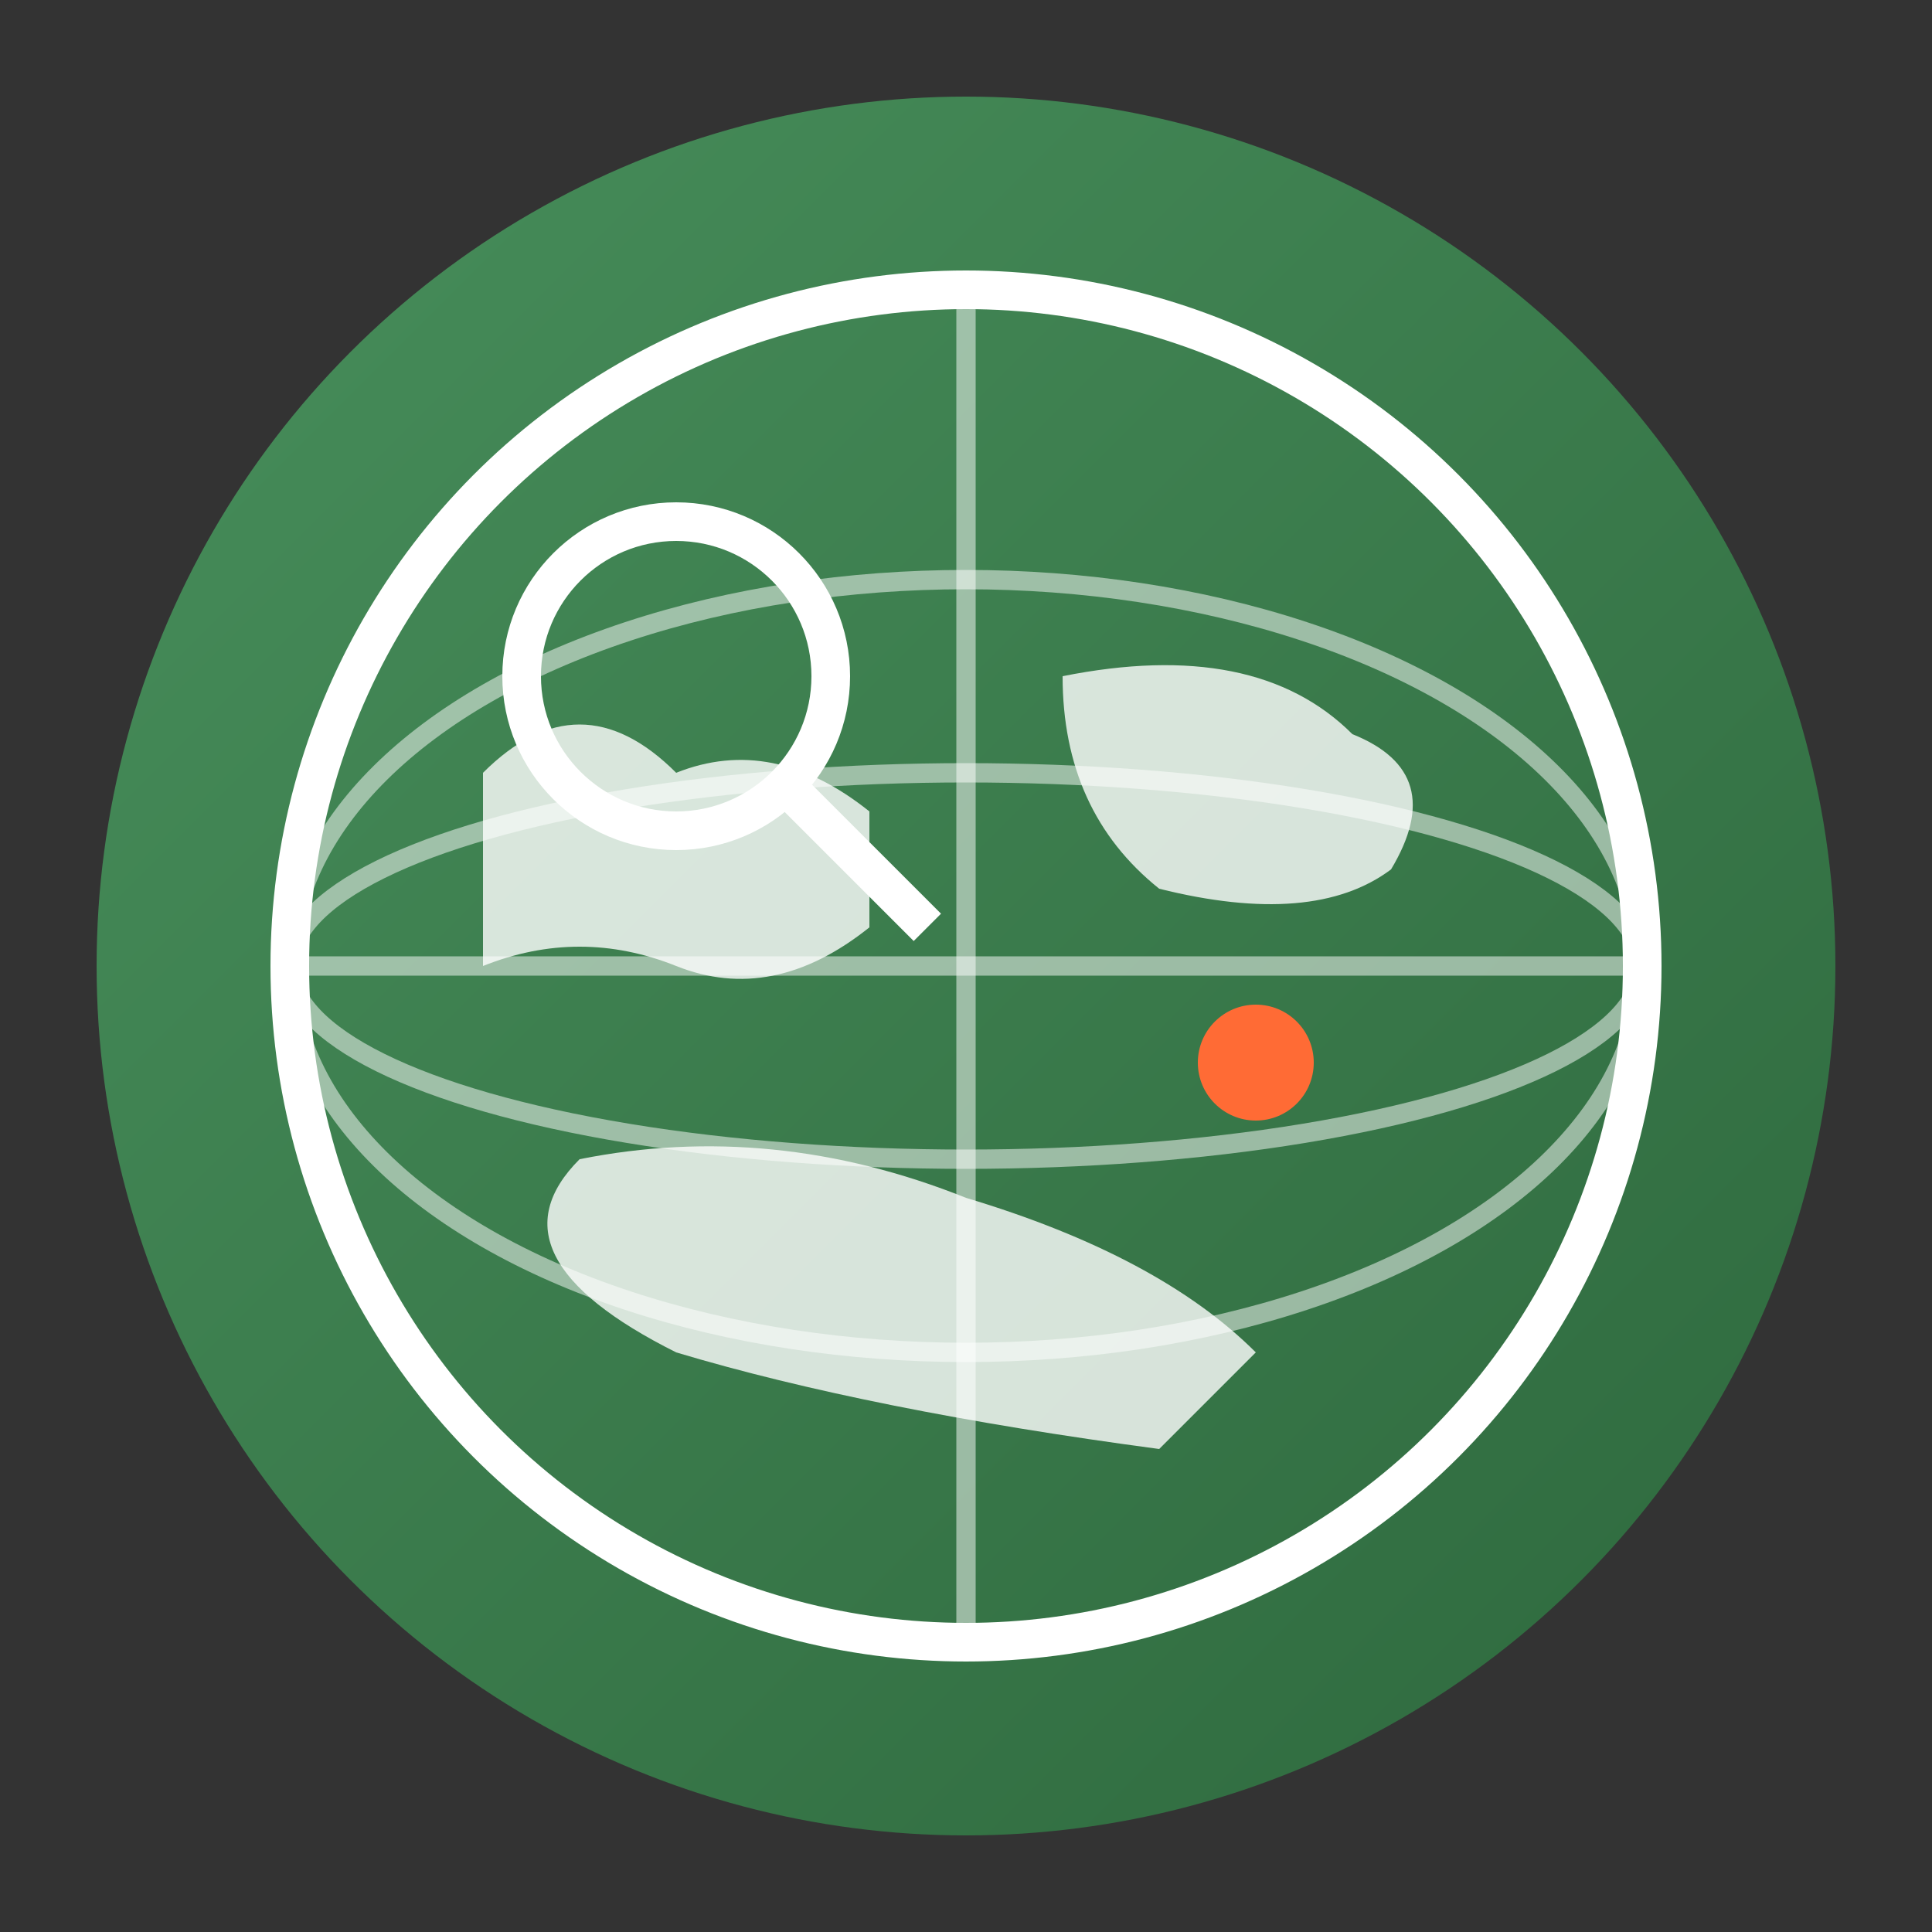 <svg xmlns="http://www.w3.org/2000/svg" viewBox="0 0 100 100" width="100" height="100">
  <rect x="0" y="0" width="100" height="100" fill="#333333" stroke="none"/>
  <defs>
    <linearGradient id="aboutGradient" x1="0%" y1="0%" x2="100%" y2="100%">
      <stop offset="0%" style="stop-color:#4a9960;stop-opacity:1" />
      <stop offset="100%" style="stop-color:#2d6e3e;stop-opacity:1" />
    </linearGradient>
  </defs>
  
  <!-- Background circle -->
  <circle cx="50" cy="50" r="45" fill="url(#aboutGradient)" opacity="0.9"/>
  
  <!-- Globe/Earth representation -->
  <circle cx="50" cy="50" r="35" stroke="#FFFFFF" stroke-width="2" fill="none"/>
  
  <!-- Continents (simplified) -->
  <path d="M25 40 Q30 35, 35 40 Q40 38, 45 42 L45 48 Q40 52, 35 50 Q30 48, 25 50 Z" 
        fill="#FFFFFF" opacity="0.8"/>
  <path d="M55 35 Q65 33, 70 38 Q75 40, 72 45 Q68 48, 60 46 Q55 42, 55 35 Z" 
        fill="#FFFFFF" opacity="0.8"/>
  <path d="M30 60 Q40 58, 50 62 Q60 65, 65 70 L60 75 Q45 73, 35 70 Q25 65, 30 60 Z" 
        fill="#FFFFFF" opacity="0.8"/>
  
  <!-- Latitude/longitude lines -->
  <circle cx="50" cy="50" r="35" stroke="#FFFFFF" stroke-width="1" fill="none" opacity="0.5"/>
  <ellipse cx="50" cy="50" rx="35" ry="20" stroke="#FFFFFF" stroke-width="1" fill="none" opacity="0.5"/>
  <ellipse cx="50" cy="50" rx="35" ry="10" stroke="#FFFFFF" stroke-width="1" fill="none" opacity="0.5"/>
  <line x1="15" y1="50" x2="85" y2="50" stroke="#FFFFFF" stroke-width="1" opacity="0.5"/>
  <line x1="50" y1="15" x2="50" y2="85" stroke="#FFFFFF" stroke-width="1" opacity="0.5"/>
  
  <!-- Location pin for Borneo -->
  <circle cx="65" cy="55" r="3" fill="#ff6b35"/>
  <path d="M65 50 L65 52 L67 55 L65 58 L63 55 L65 52 Z" fill="#ff6b35"/>
  
  <!-- Magnifying glass -->
  <circle cx="35" cy="35" r="8" stroke="#FFFFFF" stroke-width="2" fill="none"/>
  <line x1="41" y1="41" x2="48" y2="48" stroke="#FFFFFF" stroke-width="2"/>
</svg>
